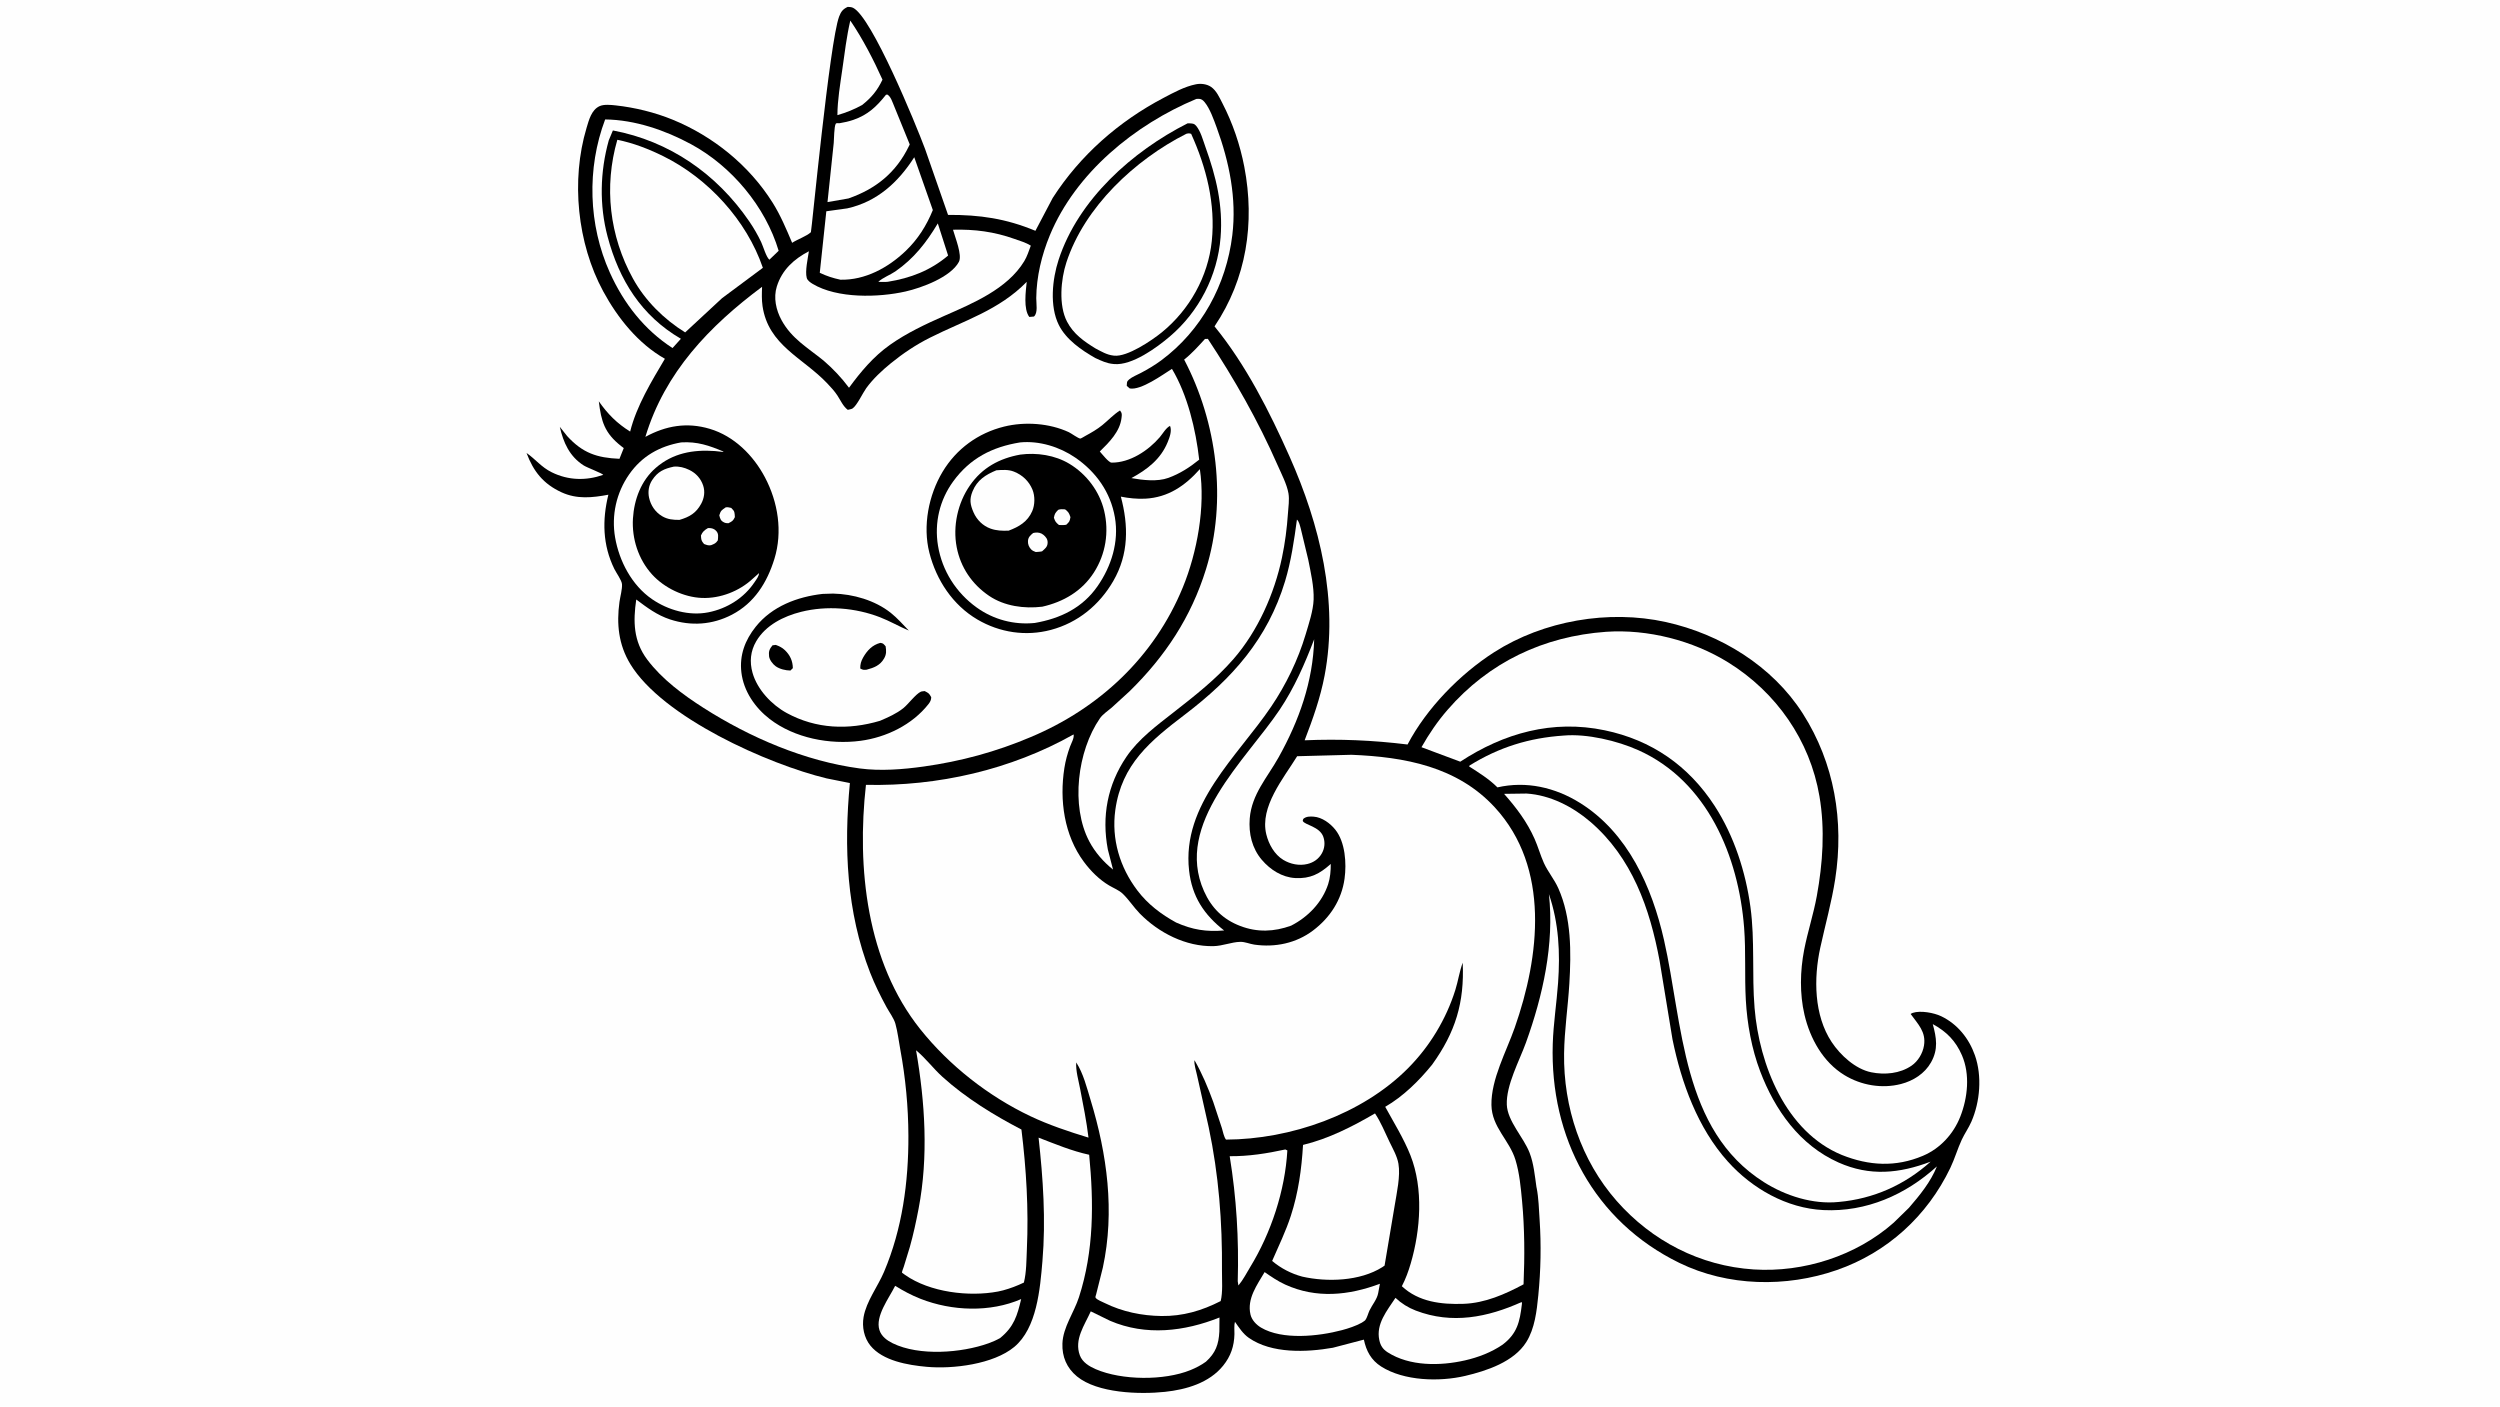 <svg version="1.1" xmlns="http://www.w3.org/2000/svg" style="display: block;" viewBox="0 0 2048 1152" width="1820" height="1024">
<path transform="translate(0,0)" fill="rgb(254,254,254)" d="M -0 -0 L 2048 0 L 2048 1152 L -0 1152 L -0 -0 z"/>
<path transform="translate(0,0)" fill="rgb(0,0,0)" d="M 694.456 5.5 C 695.932 5.534 697.495 5.613 698.846 6.273 C 714.196 13.78 750.149 101.35 757.832 121.935 L 776.641 175.9 C 802.653 175.769 824.064 178.901 848.21 188.934 L 862.386 162 C 884.92 126.974 916.461 99.348 953.248 80.009 C 961.507 75.667 970.54 70.717 979.759 68.9 C 983.809 68.102 988.669 68.688 992.117 71.062 C 996.524 74.097 998.938 79.679 1001.33 84.297 C 1009.81 100.649 1015.87 118.462 1019.34 136.549 C 1028.15 182.481 1021.16 228.321 994.939 267.217 C 1020.59 298.633 1040.05 337.098 1056.47 374.009 C 1081.22 429.639 1096.68 492.419 1085.12 553.226 C 1081.61 571.675 1075.48 588.838 1068.76 606.312 C 1097.49 605.105 1124.52 606.253 1153.07 609.754 C 1168.61 580.118 1196.01 552.047 1224.12 534.082 C 1264.49 508.285 1317.81 499.111 1364.53 509.403 C 1409.27 519.259 1451.92 545.31 1476.88 584.449 C 1502.78 625.07 1510.75 672.566 1503.41 719.945 C 1500.45 739.102 1495.25 757.447 1491.15 776.312 C 1485.73 801.256 1485.94 831.487 1500.49 853.5 C 1507.65 864.323 1519.97 875.63 1532.87 878.266 C 1543.9 880.522 1556.44 879.418 1565.95 872.86 C 1571.29 869.177 1575.12 862.737 1576.14 856.349 C 1577.94 845.121 1571.2 838.84 1565.2 830.5 C 1565.74 830.161 1566.34 829.802 1566.94 829.599 C 1573.31 827.455 1584.36 829.552 1590.16 832.327 C 1603.51 838.707 1613.01 850.535 1617.87 864.41 C 1623.81 881.407 1622.1 902.378 1614.94 918.766 C 1612.72 923.864 1609.43 928.459 1607.08 933.5 C 1603.57 941.029 1601.32 949.105 1597.67 956.69 C 1578.75 996.085 1546.02 1025.97 1504.62 1040.33 C 1463.2 1054.69 1415.44 1053.81 1375.72 1034.42 C 1305.8 1000.28 1269.59 931.532 1272.02 855 C 1272.54 838.348 1275.17 821.734 1276.37 805.122 C 1278.16 780.295 1276.99 755.983 1268.87 732.33 C 1273.39 773.32 1263.9 815.575 1250.05 854 C 1244.69 868.857 1233.75 888.793 1234.38 904.849 C 1234.91 918.317 1248.2 931.65 1253.03 944.209 C 1256.44 953.035 1257.33 963.03 1258.66 972.347 L 1258.82 972.962 C 1260.45 981.212 1260.7 990.581 1261.25 999.025 C 1262.61 1019.71 1262.22 1040.38 1260.18 1061 C 1258.91 1073.82 1257.31 1088.15 1250.35 1099.27 C 1240.21 1115.48 1217.9 1122.86 1200.19 1127.02 C 1179.24 1131.93 1150.13 1131.22 1131.46 1119.32 C 1123.25 1114.08 1119.23 1106.6 1117.29 1097.28 L 1091.91 1103.93 C 1070.32 1107.7 1041.82 1108.93 1023.02 1095.82 C 1018.18 1092.45 1015.04 1087.42 1011.67 1082.68 C 1010.83 1085.65 1011.32 1089.67 1011.25 1092.8 C 1011.03 1102.62 1008.25 1110.85 1002.03 1118.58 C 990.623 1132.76 971.755 1138.21 954.332 1140.06 C 933.519 1142.28 898.975 1141.19 882.257 1127.42 C 873.901 1120.54 869.915 1111.25 870.337 1100.41 C 870.859 1087.04 879.812 1075.14 883.888 1062.52 C 896.214 1024.36 896.062 985.305 892.25 945.837 C 878.101 942.791 864.276 937.002 850.803 931.81 C 854.488 965.367 856.812 999.178 853.965 1032.92 C 852.049 1055.63 849.447 1087.88 830.856 1103.29 C 813.794 1117.43 780.642 1121.54 759.029 1119.55 C 743.787 1118.16 723.143 1114.67 713.039 1102.2 C 707.817 1095.75 706.028 1086.81 707.462 1078.71 C 709.747 1065.8 719.079 1053.83 724.189 1041.8 C 739.122 1006.64 744.287 968.238 744.159 930.315 C 744.079 906.452 741.817 882.829 737.48 859.366 C 736.223 852.566 735.376 845.228 733.534 838.586 C 732.254 833.97 728.554 829.158 726.258 824.935 C 721.304 815.828 716.555 806.298 712.799 796.624 C 693.436 746.762 691.225 694.033 696.224 641.331 L 677.233 637.534 C 629.344 625.964 542.822 587.561 516.31 543.793 C 506.692 527.915 504.99 511.033 507.471 492.961 C 508.051 488.739 509.86 482.405 509.534 478.363 C 509.282 475.231 504.781 469.036 503.268 465.954 C 493.652 446.363 493.261 425.932 498.379 405.131 C 485.153 407.601 472.611 408.967 460 403.151 C 445.105 396.282 436.937 386.023 431.332 370.923 C 438.833 376.141 443.332 382.48 452 386.757 C 465.605 393.47 480.07 393.766 494.169 388.861 C 493.558 387.68 481.003 382.947 478.227 381.191 C 466.614 373.843 461.489 362.411 458.602 349.54 L 464.613 357.094 C 477.27 370.963 488.977 374.925 507.464 375.708 L 510.977 366.94 L 508.832 365.283 C 495.266 354.605 492.513 345.128 490.543 328.629 C 497.955 339.133 505.308 346.596 516.22 353.398 C 521.437 332.366 533.748 312.257 544.676 293.773 C 522.739 281.353 505.951 260.319 494.116 238.455 C 472.865 199.194 467.672 147.458 480.49 104.691 C 482.43 98.217 484.493 89.848 491.215 86.797 C 494.792 85.173 500.563 85.785 504.381 86.201 C 519.983 87.902 536.39 91.91 550.893 97.837 C 584.113 111.412 613.637 135.236 632.843 165.746 C 639.366 176.109 644.162 187.526 648.91 198.778 C 653.242 195.95 660.75 193.35 664.283 190.099 C 664.845 189.582 679.619 33.91 687.434 13.357 C 688.937 9.406 690.531 7.272 694.456 5.5 z"/>
<path transform="translate(0,0)" fill="rgb(254,254,254)" d="M 594.49 415.5 C 596.001 415.14 597.511 415.63 599 415.939 C 602.022 418.84 601.735 419.514 602.003 423.5 C 600.456 426.722 599.751 426.921 596.712 428.5 C 595.688 428.456 594.443 428.416 593.5 427.986 C 590.342 426.545 590.02 425.041 589.241 422 C 590.455 418.017 591.209 417.76 594.49 415.5 z"/>
<path transform="translate(0,0)" fill="rgb(254,254,254)" d="M 579.883 432.5 L 580.672 432.427 C 583.18 432.428 585.246 433.045 586.92 435.035 C 588.845 437.323 588.241 439.799 588.051 442.5 C 586.31 445.096 585.293 445.316 582.5 446.481 C 580.32 446.962 578.803 446.245 576.756 445.5 C 574.369 442.707 574.445 442.009 574.221 438.5 C 575.636 435.312 577.027 434.218 579.883 432.5 z"/>
<path transform="translate(0,0)" fill="rgb(254,254,254)" d="M 768.249 182.866 L 776.694 209.205 C 762.19 221.481 745.893 227.717 727.239 230.705 C 724.699 230.972 722.056 230.789 719.5 230.76 C 722.761 227.482 729.443 224.995 733.49 222.187 C 748.672 211.654 758.865 198.602 768.249 182.866 z"/>
<path transform="translate(0,0)" fill="rgb(254,254,254)" d="M 552.065 382.109 C 556.554 381.809 560.635 382.857 564.663 384.805 C 570.107 387.437 574.136 391.863 576.041 397.652 C 577.704 402.707 576.897 407.941 574.384 412.576 C 570.246 420.211 564.762 423.369 556.664 425.742 C 551.444 425.802 546.844 425.399 542.269 422.645 C 536.753 419.324 533.053 413.811 531.705 407.536 C 530.644 402.599 531.467 397.43 534.234 393.181 C 538.827 386.127 544.007 383.837 552.065 382.109 z"/>
<path transform="translate(0,0)" fill="rgb(254,254,254)" d="M 696.566 16.704 C 706.485 31.156 715.776 49.148 722.934 65.135 C 718.631 74.121 714.035 79.609 706.343 85.829 C 699.659 89.538 693.346 92.051 686.011 94.186 C 686.056 81.839 688.295 68.861 690.038 56.618 C 691.94 43.254 693.519 29.867 696.566 16.704 z"/>
<path transform="translate(0,0)" fill="rgb(254,254,254)" d="M 1052.94 941.5 L 1054.6 942.296 C 1052.75 975.148 1041.28 1009.84 1024.17 1037.83 C 1021.04 1042.96 1018.4 1048.3 1014.5 1052.91 L 1013.96 1049.5 C 1014.95 1014.84 1012.93 981.257 1007.37 947.019 C 1022.93 947.153 1037.78 944.794 1052.94 941.5 z"/>
<path transform="translate(0,0)" fill="rgb(254,254,254)" d="M 558.044 362.263 C 571.25 361.48 580.882 364.816 592.806 369.832 C 592.039 370.062 592.29 370.075 591.586 369.999 L 585.642 369.362 C 567.663 368.066 551.115 371.056 537.196 383.139 C 525.248 393.511 519.477 408.969 518.514 424.544 C 517.487 441.146 522.965 458.119 534.195 470.47 C 544.249 481.528 560.119 489.114 575 489.697 C 590.012 490.285 605.723 484.154 616.643 473.939 L 621.788 469.36 C 621.645 472.088 619.723 474.35 618.23 476.613 C 609.563 489.753 595.606 498.427 580.3 501.473 C 564.497 504.617 547.226 499.682 534.136 490.685 C 517.613 479.329 507.274 459.599 503.908 440.219 C 500.762 422.098 504.888 403.503 515.408 388.459 C 525.828 373.557 540.256 365.393 558.044 362.263 z"/>
<path transform="translate(0,0)" fill="rgb(254,254,254)" d="M 1035.97 1041.96 C 1041.42 1045.74 1046.81 1049.44 1052.87 1052.2 C 1078.43 1063.83 1104.81 1061.1 1130.42 1051.53 L 1129.01 1059.15 C 1128.09 1064.27 1124.06 1068.81 1121.85 1073.5 C 1120.89 1075.54 1119.81 1079.64 1118.5 1081.26 C 1117.89 1082.01 1116.32 1082.84 1115.5 1083.44 C 1110.67 1086.11 1104.61 1088.11 1099.27 1089.53 C 1080.23 1094.59 1050.45 1097.8 1033.03 1087.42 C 1029.14 1085.11 1025.46 1081.25 1024.4 1076.73 C 1021.37 1063.79 1029.82 1052.45 1035.97 1041.96 z"/>
<path transform="translate(0,0)" fill="rgb(254,254,254)" d="M 725.787 77.5 L 726.878 77.309 C 729.777 78.912 730.968 83.335 732.313 86.387 L 745.255 118.159 L 744.604 119.518 C 734.125 141.209 717.527 154.643 695.015 162.437 L 677.889 165.419 L 682.991 116.969 C 683.257 114.013 683.297 103.452 684.631 101.288 C 685.206 100.355 686.797 100.955 687.878 100.773 C 691.669 100.138 695.36 99.329 699 98.079 C 710.937 93.98 718.138 87.12 725.787 77.5 z"/>
<path transform="translate(0,0)" fill="rgb(254,254,254)" d="M 495.736 97.711 C 520.014 97.976 544.833 106.497 566 117.926 C 599.238 135.872 627.059 169.048 637.872 205.317 L 630.28 212.612 C 627.647 210.425 625.172 201.61 623.556 198.201 C 620.739 192.258 617.447 186.563 613.73 181.138 C 587.144 142.321 548.45 115.441 502.081 106.722 L 498.701 114.843 C 491.534 140.534 490.894 167.914 497.75 193.73 C 507.2 229.316 525.449 258.575 557.79 277.39 L 550.934 284.983 C 527.634 269.888 510.987 248.407 499.623 223.249 C 481.952 184.127 480.594 137.799 495.736 97.711 z"/>
<path transform="translate(0,0)" fill="rgb(254,254,254)" d="M 733.298 1053.21 C 740.01 1057.34 746.804 1060.99 754.149 1063.87 C 779.824 1073.94 811.105 1075.14 836.538 1064.06 C 833.326 1077.73 830.591 1086.79 819.353 1095.94 C 816.353 1097.69 813.048 1099.12 809.783 1100.29 C 787.485 1108.28 752.994 1110.86 731.362 1100.29 C 726.614 1097.97 722.124 1094.7 720.442 1089.48 C 716.776 1078.09 728.394 1063.18 733.298 1053.21 z"/>
<path transform="translate(0,0)" fill="rgb(254,254,254)" d="M 1143.16 1063.06 C 1148.05 1067.64 1153.59 1071.1 1159.84 1073.5 C 1189.46 1084.85 1218.56 1079.07 1246.56 1066.47 C 1246.87 1067.74 1246.86 1067.19 1246.7 1068.48 C 1244.99 1082.82 1242.85 1092.35 1230.92 1101.41 C 1221.68 1107.73 1210.98 1111.81 1200.1 1114.29 C 1179.81 1118.91 1154.79 1119.25 1136.72 1107.64 C 1132.81 1105.12 1130.89 1102.19 1129.92 1097.62 C 1127.11 1084.36 1136.27 1073.58 1143.16 1063.06 z"/>
<path transform="translate(0,0)" fill="rgb(254,254,254)" d="M 893.557 1074.12 L 909.405 1081.87 C 938.714 1094.42 970.232 1090.64 998.999 1079.16 L 998.897 1090.64 C 998.393 1101.18 995.787 1108.25 987.905 1115.36 C 984.054 1118.18 979.59 1120.47 975.175 1122.26 C 953.706 1130.97 918.982 1130.72 897.644 1121.5 C 892.348 1119.21 886.718 1115.85 884.614 1110.17 C 879.812 1097.2 888.4 1085.58 893.557 1074.12 z"/>
<path transform="translate(0,0)" fill="rgb(254,254,254)" d="M 748.96 128.667 L 764.177 171.957 C 758.929 184.768 751.964 195.835 741.913 205.452 C 727.558 219.188 708.675 229.46 688.503 229.001 C 682.372 227.685 677.226 226.042 671.557 223.338 L 676.92 172.936 L 694.073 170.559 C 718.516 165.143 735.88 149.16 748.96 128.667 z"/>
<path transform="translate(0,0)" fill="rgb(254,254,254)" d="M 1076.59 523.548 C 1075.58 558.307 1064.27 590.059 1047.48 620.178 C 1038.22 636.799 1025.33 650.511 1023.78 670.391 C 1022.82 682.684 1025.62 694.839 1033.78 704.356 C 1040.65 712.368 1050.25 718.542 1061.01 719.156 C 1073.4 719.864 1081.17 715.644 1090.16 707.603 C 1090.22 712.966 1089.71 719.048 1088.03 724.159 C 1083.1 739.163 1071.53 751.093 1057.67 758.163 C 1043.78 763.2 1030.04 763.782 1016.06 758.441 C 1001.92 753.039 992.457 743.661 986.303 729.857 C 961.658 674.578 1020.65 622.501 1048.31 581.249 C 1060.35 563.287 1068.88 543.657 1076.59 523.548 z"/>
<path transform="translate(0,0)" fill="rgb(254,254,254)" d="M 1126.4 911.971 C 1131.07 918.872 1134.49 927.357 1138.11 934.903 C 1140.86 940.644 1144.52 946.872 1145.6 953.164 C 1147.34 963.314 1144.21 976.96 1142.59 987.095 L 1134.25 1036.63 L 1132.4 1037.91 C 1114.09 1049.47 1087.13 1050.27 1066.82 1045.67 C 1057.77 1043.25 1049.29 1038.86 1042.14 1032.83 C 1047.46 1020.6 1053.32 1008.58 1057.45 995.876 C 1063.63 976.885 1066.26 957.641 1067.45 937.771 C 1088.32 932.751 1107.98 922.718 1126.4 911.971 z"/>
<path transform="translate(0,0)" fill="rgb(254,254,254)" d="M 780.699 188.043 C 798.411 187.585 814.398 189.641 831.108 195.601 C 835.499 197.167 840.497 198.586 844.44 201.088 C 842.879 205.282 841.396 209.975 839.077 213.804 C 825.224 236.679 796.774 248.395 773.464 258.673 C 758.243 265.385 742.641 272.726 729.036 282.37 C 715.505 291.962 705.229 304.264 695.503 317.512 C 689.316 309.193 682.413 301.927 674.567 295.17 C 661.627 284.677 648.504 277.292 640.233 262.117 C 635.725 253.845 633.492 243.739 636.371 234.543 C 640.624 220.956 650.322 212.128 662.645 205.692 C 661.792 211.509 659.383 222.014 660.891 227.542 C 661.465 229.644 663.864 231.296 665.662 232.38 C 685.902 244.574 719.774 243.651 741.899 238.628 C 755.031 235.646 778.847 226.901 785.522 214.374 C 788.447 208.887 782.404 194.289 780.699 188.043 z"/>
<path transform="translate(0,0)" fill="rgb(254,254,254)" d="M 505.711 114.384 C 518.7 116.955 531.384 121.906 543.229 127.743 C 580.049 145.886 611.617 180.26 624.942 219.251 L 591.502 244.131 L 561.268 272.174 C 543.865 261.345 528.498 246.159 518.562 228.151 C 499.241 193.131 494.635 152.786 505.711 114.384 z"/>
<path transform="translate(0,0)" fill="rgb(254,254,254)" d="M 750.433 860.243 C 758.236 866.673 764.559 875.228 772.108 882.054 C 791.192 899.313 814.031 913.355 836.759 925.18 C 840.761 957.812 842.691 990.208 841.221 1023.08 C 840.823 1032 840.919 1041.9 838.778 1050.53 C 833.119 1053.23 827.759 1055.29 821.705 1056.93 L 817.5 1057.89 C 793.726 1062.37 761.744 1058.52 741.507 1044.33 C 741.307 1044.19 738.9 1042.48 738.889 1042.41 C 738.778 1041.61 740.134 1038.37 740.416 1037.45 L 745.336 1021.38 C 748.25 1011.06 750.492 1000.57 752.508 990.031 C 760.677 947.344 757.806 902.767 750.433 860.243 z"/>
<path transform="translate(0,0)" fill="rgb(254,254,254)" d="M 1062.45 425.5 C 1064.26 427.103 1064.94 430.621 1065.59 432.899 L 1071.7 458.29 C 1073.72 468.541 1076.52 480.591 1076.12 491.055 C 1075.78 500.203 1072.18 510.858 1069.57 519.608 C 1063.38 540.388 1053.52 560.749 1041.37 578.703 C 1013.53 619.842 968.031 658.568 974.095 713 C 976.473 734.341 986.286 749.127 1002.8 762.102 C 988.235 763.346 976.855 761.536 963.46 755.585 C 951.185 748.85 940.295 740.612 931.775 729.382 C 917.351 710.372 910.374 687.239 913.667 663.416 C 918.864 625.818 942.456 606.715 971 584.973 C 1009.5 555.643 1038.47 523.195 1052.72 476.034 C 1057.67 459.641 1060.17 442.43 1062.45 425.5 z"/>
<path transform="translate(0,0)" fill="rgb(254,254,254)" d="M 835.647 362.288 C 851.304 360.739 868.061 365.918 880.945 374.781 C 897.963 386.489 909.774 403.125 913.325 423.676 C 916.789 443.724 910.415 463.881 898.985 480.244 C 886.592 497.984 868.481 506.586 847.684 510.192 C 830.748 511.929 813.978 507.459 800.158 497.566 C 783.307 485.505 771.746 467.428 768.392 446.815 C 765.364 428.2 769.71 409.569 780.82 394.283 C 794.634 375.274 812.791 365.985 835.647 362.288 z"/>
<path transform="translate(0,0)" fill="rgb(0,0,0)" d="M 835.857 372.264 C 849.374 370.479 864.23 372.703 876.005 379.779 C 889.993 388.184 900.696 402.261 904.503 418.188 C 908.667 435.609 905.832 453.676 896.165 468.798 C 886.392 484.086 871.186 492.945 853.837 496.862 C 839.131 498.662 822.779 496.466 810.26 487.974 C 796.323 478.52 786.94 464.757 783.735 448.181 C 780.4 430.926 784.562 411.956 794.539 397.547 C 804.637 382.964 818.72 375.35 835.857 372.264 z"/>
<path transform="translate(0,0)" fill="rgb(254,254,254)" d="M 866.907 417.5 C 868.747 416.794 870.572 417.027 872.5 417.112 C 875.437 419.391 875.743 420.139 876.912 423.5 C 876.288 427.014 876.089 427.244 873.5 429.721 C 871.572 430.161 869.473 429.975 867.5 429.941 C 864.878 427.743 864.489 427.22 863.346 424 C 864.016 420.527 864.557 419.942 866.907 417.5 z"/>
<path transform="translate(0,0)" fill="rgb(254,254,254)" d="M 846.36 436.5 L 847.922 436.207 C 850.255 435.89 852.783 436.365 854.638 437.894 C 856.812 439.685 858.306 441.492 858.218 444.5 C 858.115 448.005 855.984 449.359 853.667 451.5 C 852.042 451.911 850.178 451.931 848.5 452.079 C 847.018 451.536 845.636 450.954 844.552 449.756 C 842.824 447.848 841.947 445.579 842.113 443 C 842.315 439.886 844.13 438.35 846.36 436.5 z"/>
<path transform="translate(0,0)" fill="rgb(254,254,254)" d="M 816.213 385.125 C 821.021 384.764 826.05 384.393 830.612 386.204 C 837.586 388.973 842.936 394.021 845.806 401 C 847.953 406.22 847.848 413.448 845.584 418.615 C 841.784 427.289 834.782 431.375 826.315 434.556 C 821.172 434.79 816.298 434.637 811.398 432.873 C 805.119 430.613 800.162 425.665 797.505 419.564 C 794.701 413.125 794.079 408.836 796.678 402.429 C 800.433 393.173 807.331 388.798 816.213 385.125 z"/>
<path transform="translate(0,0)" fill="rgb(254,254,254)" d="M 987.151 277.5 L 989.49 277.478 C 1011.2 310.38 1030.72 344.68 1046.57 380.827 C 1049.66 387.892 1054.23 396.518 1055.52 404.094 C 1056.37 409.118 1055.45 415.215 1055.1 420.297 C 1054.26 432.667 1052.73 444.622 1050.17 456.759 C 1043.98 486.199 1030.41 516.785 1010.58 539.617 C 995.992 556.403 979.07 569.574 961.662 583.209 C 947.817 594.052 932.688 605.167 922.72 619.89 C 907.231 642.767 902.401 668.671 907.539 695.754 L 911.797 712.214 C 903.93 705.895 897.073 698.104 892.339 689.15 C 876.982 660.108 882.611 615.043 901.028 588.348 C 903.342 584.993 907.475 582.281 910.59 579.639 L 925.3 566.2 C 954.58 537.516 975.81 505.395 987.978 466.057 C 1005.33 409.948 997.098 345.996 970.054 294.435 C 976.403 289.43 981.698 283.437 987.151 277.5 z"/>
<path transform="translate(0,0)" fill="rgb(254,254,254)" d="M 1280.99 602.432 C 1299.91 600.749 1324.97 606.695 1342.24 614.464 C 1398.71 639.875 1424.27 701.363 1428.79 759.919 C 1430.3 779.584 1429.08 799.337 1430.17 819 C 1431.25 838.589 1434.96 859.064 1441.93 877.459 C 1453.96 909.178 1474.32 937.995 1506.08 952.164 C 1531.76 963.626 1555.97 961.203 1581.58 951.486 C 1560.34 970.561 1534.75 981.992 1506.25 984.503 C 1485.09 986.665 1462.68 979.47 1444.93 968.227 C 1377.54 925.539 1378.8 838.877 1363.15 769.887 C 1353.29 726.411 1333.57 682.114 1294.37 657.629 C 1273.98 644.892 1250.31 639.482 1226.69 644.88 C 1219.84 638.018 1211.61 632.925 1203.49 627.723 L 1203.85 626.977 C 1227.98 611.998 1252.69 604.317 1280.99 602.432 z"/>
<path transform="translate(0,0)" fill="rgb(254,254,254)" d="M 1232.14 650.181 L 1250.5 649.933 C 1269.74 651.113 1288.36 660.658 1302.77 673.04 C 1336.93 702.378 1351.58 743.983 1359.57 787.131 L 1370.11 851.302 C 1377.43 887.02 1390.72 923.887 1415.42 951.377 C 1435.3 973.515 1463.63 989.694 1493.76 991.159 C 1528.86 992.865 1561.08 978.641 1586.71 955.36 C 1581.71 967.988 1572.61 979.104 1563.81 989.285 L 1551.37 1001.43 C 1520.61 1028.67 1477.5 1042.42 1436.64 1039.79 C 1392.81 1036.97 1353.17 1016.46 1324.3 983.583 C 1295.2 950.441 1280.68 906.746 1281.3 862.867 C 1281.57 843.736 1284.45 824.897 1285.6 805.848 C 1287.17 779.865 1287.35 751.695 1276.56 727.505 C 1273.29 720.151 1267.96 713.954 1264.72 706.74 C 1261.86 700.37 1259.99 693.487 1257.13 687.056 C 1250.89 673.029 1242.25 661.612 1232.14 650.181 z"/>
<path transform="translate(0,0)" fill="rgb(254,254,254)" d="M 1315.72 517.428 C 1349.83 515.11 1386.71 524.511 1415.73 542.494 C 1455.11 566.894 1482.76 606.417 1490.51 652.223 C 1495.12 679.434 1493.24 706.899 1488.33 733.897 C 1485.62 748.779 1480.83 763.21 1477.96 778.011 C 1474.63 795.209 1474.22 814.038 1478.23 831.132 C 1482.83 850.712 1493.45 869.922 1510.98 880.614 C 1524.69 888.974 1541.67 891.899 1557.27 887.882 C 1567.36 885.285 1576.7 879.375 1581.91 870.133 C 1587.94 859.421 1586.4 850.05 1583.32 838.811 C 1594.61 844.962 1602.1 852.499 1607.24 864.384 C 1613.99 880.009 1611.96 899.16 1605.86 914.646 C 1600.27 928.832 1589.43 940.681 1575.29 946.682 C 1553.01 956.138 1531.06 954.895 1508.85 946.005 C 1462.8 927.064 1441.18 871.951 1437.35 825.643 C 1435.07 798.114 1437.69 770.425 1433.98 743 C 1430.07 714.098 1420.54 684.543 1404.61 660.01 C 1383.23 627.066 1352.89 606.092 1314.54 598.101 C 1271.9 589.214 1232.02 600.37 1196.25 623.835 L 1164.47 611.969 C 1170.74 600.955 1177.54 590.905 1185.88 581.304 C 1219.73 542.283 1264.61 521.092 1315.72 517.428 z"/>
<path transform="translate(0,0)" fill="rgb(254,254,254)" d="M 980.07 80.894 L 982.193 80.819 C 984.27 80.916 985.524 81.975 986.813 83.528 C 991.148 88.753 994.39 97.998 996.736 104.414 C 1007.04 132.597 1013.16 162.418 1009.51 192.525 C 1004.6 233.054 984.323 270.56 951.28 295.077 C 945.99 299.001 940.471 302.241 934.661 305.337 C 931.629 306.953 927.571 308.516 924.958 310.716 C 922.838 312.5 923.248 313.296 923.052 316 L 925.5 318.081 C 934.78 319.744 952.492 306.783 960.057 302.028 C 972.856 323.428 979.632 351.887 982.373 376.422 C 974.623 382.694 966.542 387.918 957.127 391.338 C 948.069 394.628 936.181 393.2 926.83 391.526 C 939.796 384.464 950.81 376.088 956.54 362.098 C 958.127 358.223 960.193 352.806 958.5 348.736 C 955.177 350.303 952.522 355.166 950.093 358.005 C 940.667 369.024 925.546 379.01 910.569 378.846 C 908.262 378.82 902.689 371.621 900.956 369.722 C 908.592 362.252 917.486 353.437 918.745 342.228 C 919.07 339.334 919.331 338.4 917.5 336.112 C 912.206 339.411 907.849 344.209 903.006 348.133 C 898.761 351.572 894.01 354.314 889.219 356.909 C 888.61 357.239 885.509 359.171 885.002 359.144 C 883.309 359.057 877.539 354.806 875.559 353.89 C 859.588 346.504 839.561 345.118 822.53 349.332 C 801.277 354.591 783.456 367.557 772.176 386.345 C 760.687 405.482 755.772 430.768 761.341 452.641 C 767.041 475.029 780.474 495.492 800.655 507.348 C 818.902 518.068 840.341 521.347 860.871 515.878 C 882.999 509.983 900.615 495.525 912.025 475.791 C 924.689 453.89 924.568 430.541 918.197 406.703 C 924.621 407.991 931.707 408.725 938.254 408.371 C 957.04 407.355 970.831 397.777 982.925 384.183 C 987.544 415.068 980.709 452.367 968.984 481 C 945.686 537.899 900.556 580.125 844.268 603.712 C 815.861 615.752 787.172 623.528 756.656 627.803 C 739.692 630.179 721.302 631.634 704.297 629.372 C 659.401 623.398 614.323 604.024 576.321 579.746 C 559.513 569.008 542.259 556.263 530.189 540.16 C 518.836 525.014 518.603 508.86 521.216 490.967 C 530.08 497.624 538.287 503.822 548.968 507.311 C 566.097 512.907 583.562 511.77 599.602 503.406 C 618.046 493.788 628.402 477.03 634.375 457.733 C 641.254 435.506 637.393 411.277 626.678 390.955 C 617.147 372.879 601.411 357.115 581.443 351.16 C 562.73 345.58 545.56 348.554 528.696 357.734 C 544.624 304.884 581.21 266.916 624.295 234.802 C 624.088 240.085 623.896 245.339 624.667 250.591 C 629.384 282.765 657.739 292.914 677.554 313.777 C 680.563 316.945 683.637 320.243 686.035 323.909 C 688.649 327.905 690.636 332.674 694.5 335.608 C 695.521 335.316 697.533 335.033 698.368 334.5 C 701.933 332.223 706.852 321.671 709.589 317.891 C 715.113 310.261 722.537 303.335 729.816 297.422 C 739.81 289.303 750.317 282.281 761.831 276.493 C 790.074 262.296 818.277 254.088 841.086 230.757 C 840.291 238.675 838.274 252.975 843.197 259.5 L 847 259.165 C 850.403 256.223 848.866 248.612 848.904 244.097 C 849.052 226.602 853.343 208.72 860.027 192.586 C 881.245 141.362 929.788 101.824 980.07 80.894 z"/>
<path transform="translate(0,0)" fill="rgb(0,0,0)" d="M 632.834 528.5 L 635.521 528.168 C 638.387 529.232 640.798 530.356 643.024 532.507 C 647.261 536.6 649.428 541.358 649.5 547.213 L 647.5 549.168 C 643.535 549.102 638.786 547.993 635.5 545.689 C 633.151 544.042 630.353 540.423 630.019 537.5 C 629.551 533.402 630.348 531.567 632.834 528.5 z"/>
<path transform="translate(0,0)" fill="rgb(0,0,0)" d="M 721.144 526.5 C 723.658 526.758 723.819 527.481 725.5 529.274 C 726.082 533.012 726.232 535.809 724.299 539.19 C 720.994 544.969 716.011 546.862 709.873 548.5 C 707.336 548.695 706.942 548.696 704.714 547.5 C 704.663 544.056 705.376 541.482 707.071 538.5 C 710.354 532.72 714.602 528.224 721.144 526.5 z"/>
<path transform="translate(0,0)" fill="rgb(0,0,0)" d="M 673.857 486.391 L 682.5 486.125 C 698.856 486.473 716.772 491.615 729.737 501.917 C 735.013 506.11 739.807 511.578 744.498 516.423 C 736.498 513.042 729.027 508.655 720.908 505.513 C 700.766 497.716 677.275 495.818 656.26 501.078 C 641.94 504.662 627.196 512.012 619.5 525.185 C 614.772 533.277 613.939 542.011 616.47 551.01 C 620.329 564.731 632.13 577.231 644.537 583.986 C 668.567 597.068 695.01 598.034 720.906 590.338 C 727.548 587.482 734.314 584.546 739.999 579.997 C 743.987 576.806 750.217 568.345 754.361 566.5 C 755.121 566.161 756.633 566.133 757.5 565.992 C 760.724 567.639 761.138 567.848 762.861 571 C 762.853 573.319 761.976 574.909 760.582 576.684 C 747.312 593.583 725.971 603.937 704.92 606.731 C 679.806 610.064 650.864 604.543 630.538 588.869 C 618.507 579.592 609.12 566.019 607.332 550.616 C 605.701 536.553 610.345 524.219 619.112 513.25 C 632.474 496.533 653.161 488.752 673.857 486.391 z"/>
<path transform="translate(0,0)" fill="rgb(0,0,0)" d="M 972.839 100.918 L 974.584 100.906 C 976.97 101.061 978.277 101.026 979.822 102.861 C 983.626 107.378 985.466 114.634 987.457 120.158 C 996.277 144.63 1001.99 168.127 999.897 194.385 C 997.393 225.776 982.186 255.235 958.228 275.6 C 947.661 284.583 927.441 299.405 912.732 298.097 L 912 298.027 C 906.61 297.553 902.151 295.403 897.305 293.172 C 885.961 286.741 873.371 278.072 867.395 266.101 C 859.702 250.691 862.024 228.614 867.195 212.738 C 883.309 163.264 927.632 123.792 972.839 100.918 z"/>
<path transform="translate(0,0)" fill="rgb(254,254,254)" d="M 971.722 109.5 C 973.567 109.053 973.922 108.906 975.802 109.5 C 988.289 137.098 995.829 166.863 992.7 197.311 C 989.706 226.453 974.364 253.722 951.714 272.147 C 943.537 278.799 923.367 292.453 912.642 291.207 L 912 291.126 C 906.698 290.532 902.088 287.748 897.434 285.298 C 887.946 279.484 879.382 273.481 874.099 263.329 C 867.114 249.906 869.023 228.806 873.564 214.896 C 888.465 169.251 929.778 130.78 971.722 109.5 z"/>
<path transform="translate(0,0)" fill="rgb(254,254,254)" d="M 879.475 601.5 C 880.206 604.168 877.568 608.759 876.562 611.495 C 874.474 617.176 872.874 623.041 871.936 629.023 C 867.803 655.403 871.745 684.083 887.93 705.888 C 893.522 713.421 900.529 720.455 908.636 725.256 C 912.169 727.349 916.691 729.117 919.65 731.925 C 924.789 736.802 928.725 743.13 933.739 748.241 C 949.247 764.05 971.465 775.397 994 774.945 C 1001.62 774.792 1008.75 771.602 1016 771.426 C 1019.91 771.331 1023.75 773.145 1027.58 773.696 C 1044.55 776.134 1061.81 772.585 1075.63 762.139 C 1089.58 751.592 1099.04 737.153 1101.46 719.656 C 1103.19 707.191 1102.06 689.702 1093.87 679.5 C 1089.71 674.32 1083.03 669.365 1076.17 668.865 C 1073.16 668.646 1070.05 668.595 1067.66 670.69 C 1067.55 671.293 1067.05 671.944 1067.31 672.5 C 1068.79 675.646 1081.18 676.983 1084.08 685.43 C 1085.64 689.953 1085.21 694.753 1082.87 698.919 C 1080.25 703.552 1076.13 706.39 1071.05 707.637 C 1064.38 709.279 1057.09 707.782 1051.28 704.276 C 1044 699.875 1039.32 691.424 1037.35 683.337 C 1031.85 660.796 1051.39 637.588 1062.63 619.356 L 1107.11 618.184 C 1150.62 619.924 1193.83 627.819 1224.61 661.324 C 1270.02 710.763 1261.38 783.25 1240.86 841.744 C 1233.95 861.418 1221.47 883.94 1221.78 905.041 C 1222.06 923.343 1236.54 933.785 1241.49 950.115 C 1244.78 960.972 1245.81 972.473 1246.87 983.718 C 1249.01 1006.5 1249.06 1029.14 1248.1 1051.98 C 1232.82 1060.15 1216.5 1067.36 1198.88 1067.96 C 1180.78 1068.58 1162.19 1066.45 1148.39 1053.54 C 1151.51 1047.58 1153.77 1041.35 1155.66 1034.9 C 1163.76 1007.3 1166.16 973.451 1155.45 946.347 C 1149.96 932.477 1141.89 919.628 1134.77 906.563 C 1149.63 897.943 1162.4 885.3 1173.17 872.051 C 1192.26 845.54 1199.73 821.29 1198.25 788.505 C 1195.55 795.814 1194.52 803.46 1192.2 810.862 C 1184.7 834.795 1171.19 857.106 1153.52 874.902 C 1115.79 912.907 1057.18 933.208 1004.33 933.429 C 1002.55 931.135 1001.84 926.833 1000.98 924.05 L 993.867 902.5 C 989.564 890.737 984.753 879.248 978.529 868.372 C 978 871.578 979.941 877.412 980.609 880.69 L 990.173 923.346 C 998.412 962.389 1001.38 1000.99 1001.04 1040.84 C 1000.97 1048.54 1001.84 1058.29 999.984 1065.7 C 984.581 1073.58 968.942 1078.17 951.48 1077.94 C 935.431 1077.73 919.353 1074.43 904.943 1067.29 C 902.925 1066.29 899.033 1064.83 897.622 1063.14 C 897.041 1062.45 897.718 1061.12 897.929 1060.31 L 903.453 1038.25 C 913.372 992.246 906.958 945.445 893.403 900.949 C 890.321 890.831 887.429 879.131 881.646 870.195 C 881.141 876.899 883.593 885.353 884.868 891.974 C 887.414 905.2 890.091 918.415 891.697 931.795 C 875.702 926.918 859.19 921.415 844.07 914.228 C 809.66 897.873 777.634 872.747 753.86 842.96 C 709.906 787.889 701.783 710.686 709.381 642.816 C 768.3 644.09 827.908 630.545 879.475 601.5 z"/>
</svg>